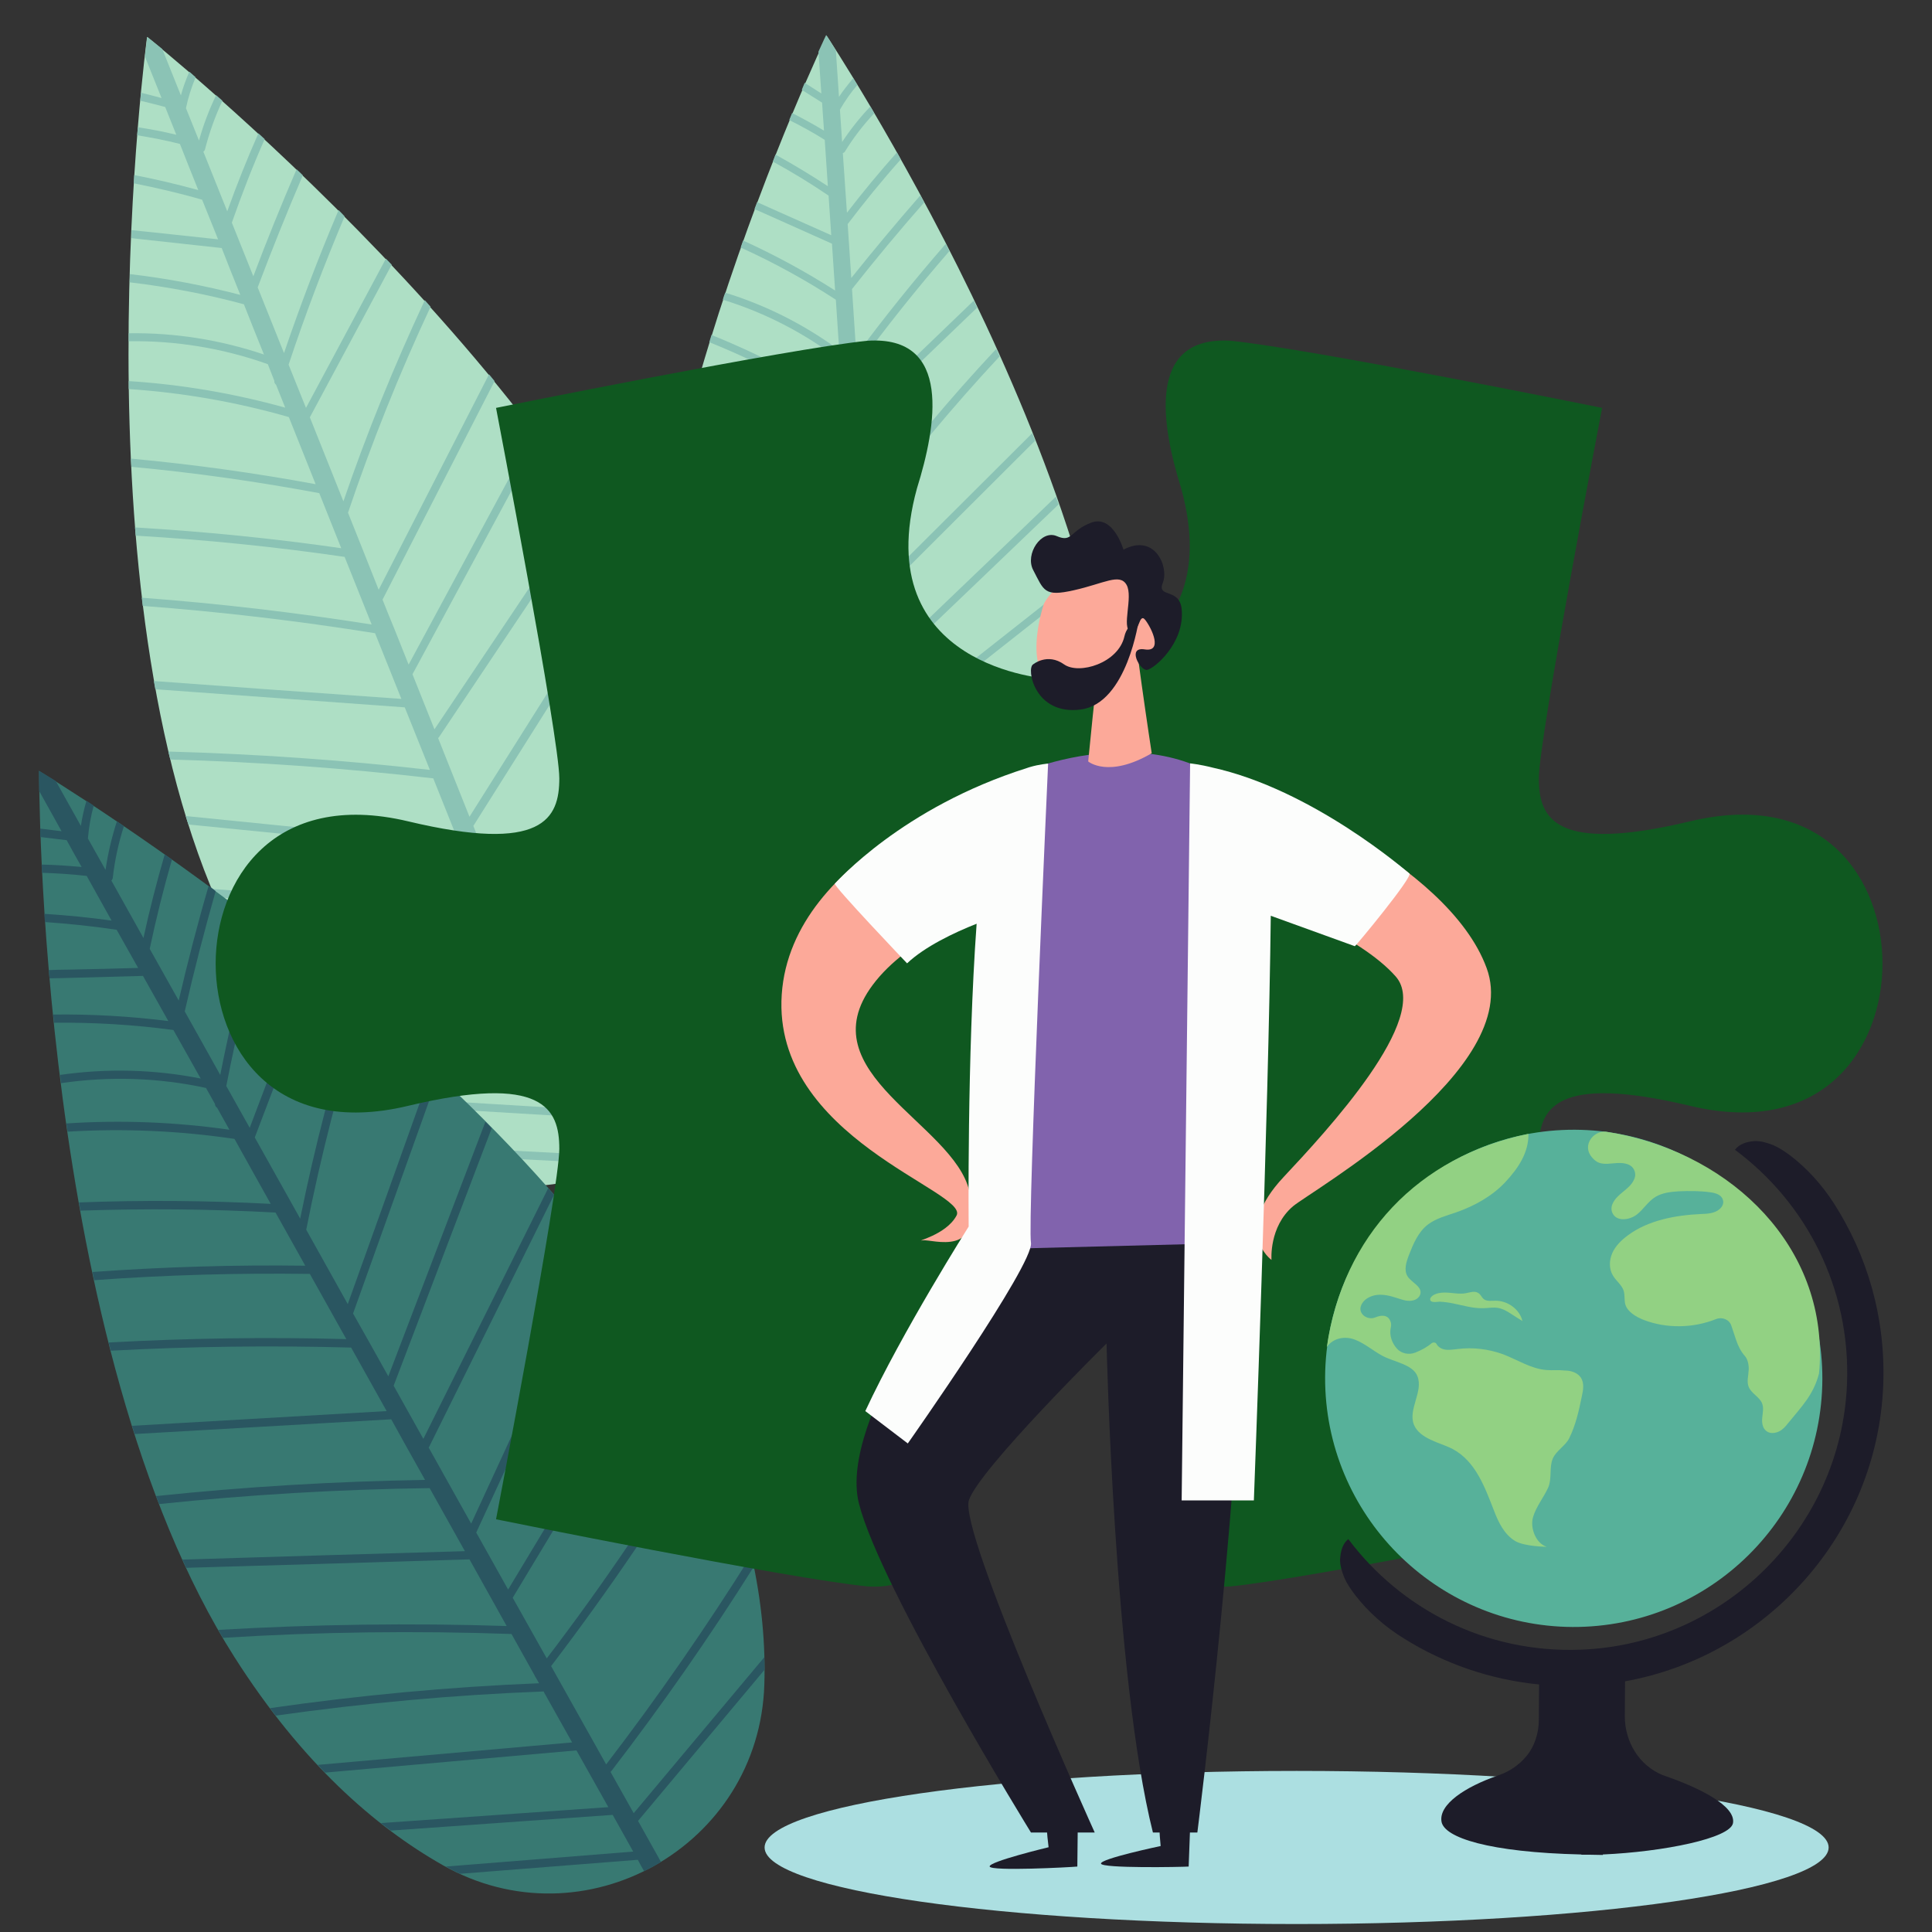 <?xml version="1.0" encoding="utf-8"?>
<!-- Generator: Adobe Illustrator 19.2.0, SVG Export Plug-In . SVG Version: 6.00 Build 0)  -->
<svg version="1.1" id="CICLOS_FORMATIVOS" xmlns="http://www.w3.org/2000/svg" xmlns:xlink="http://www.w3.org/1999/xlink" x="0px"
	 y="0px" viewBox="0 0 800 800" style="enable-background:new 0 0 800 800;" xml:space="preserve">
<rect x="0" y="0" width="800" height="800" fill="#333333" stroke="none"/>
<style type="text/css">
	.st0{fill:#AEDFC5;}
	.st1{fill:#8BC3B5;}
	.st2{fill:#387972;}
	.st3{fill:#2A5661;}
	.st4{fill:#0F5820;}
	.st5{fill:#ACDFE1;}
	.st6{fill:#57B19A;}
	.st7{fill:#1D1C29;}
	.st8{fill:#92D183;}
	.st9{fill:#8163AD;}
	.st10{fill:#FCA999;}
	.st11{fill:#FCFDFC;}
</style>
<g id="fondo">
	<g id="HOJAS">
		<path class="st0" d="M60.9,15.3c0,0,181.4,144.3,229.2,284.9c16.2,47.7,17.8,86.9,12.9,117.9c-10.4,64.6-85.8,94.9-138,55.5
			c-25-18.9-51-48.3-72.3-94C29.8,244.9,60.9,15.3,60.9,15.3"/>
		<path class="st1" d="M203,381.3c-3.8-9.5-7.6-19-11.4-28.6L78,341.4c-0.4-1.2-0.7-2.3-1.1-3.5l113.3,11.4c-3.6-9-7.2-18-10.8-27
			c-36.2-4.2-72.5-6.8-108.9-7.8c-0.3-1.1-0.5-2.2-0.8-3.3c36.2,1,72.3,3.5,108.3,7.6c-3.5-8.6-6.9-17.3-10.4-25.9
			c-34.4-2.5-68.8-5-103.3-7.5c-0.2-1.1-0.4-2.3-0.6-3.4c34.2,2.5,68.3,5,102.5,7.4c-3.6-9.1-7.3-18.1-10.9-27.2
			c-31.9-5.1-64-8.9-96.2-11.3c-0.1-1.1-0.3-2.2-0.4-3.4c31.9,2.4,63.6,6.1,95.2,11.1c-3.7-9.3-7.5-18.7-11.2-28
			c-28.7-4.2-57.6-7.1-86.5-8.8c-0.1-1.1-0.2-2.2-0.3-3.4c28.6,1.7,57,4.5,85.4,8.6l-9.1-22.8c-25.8-4.8-51.7-8.5-77.8-10.9
			c-0.1-1.1-0.1-2.2-0.2-3.4c25.7,2.4,51.2,5.9,76.5,10.6c-3.7-9.3-7.4-18.5-11.1-27.8c-21.6-6.2-43.8-10.1-66.3-11.6
			c0-1.1,0-2.2,0-3.3c21.9,1.4,43.6,5.1,64.8,11c-1.3-3.2-2.5-6.3-3.8-9.5c-0.5-0.4-0.8-1-0.7-1.6c-0.9-2.3-1.8-4.6-2.7-6.9
			c-18.5-6.6-38-9.8-57.6-9.5c0-1.1,0-2.2,0-3.3c19-0.3,37.9,2.7,56,8.8c-2.8-6.9-5.6-13.9-8.3-20.8c-15.5-4.2-31.3-7.2-47.3-9.1
			c0-1.1,0.1-2.2,0.1-3.4c15.4,1.8,30.7,4.7,45.7,8.6c-2.6-6.5-5.2-12.9-7.7-19.4c-10.7-1.2-21.4-2.3-32.1-3.5
			c-1.8-0.2-3.5-0.4-5.3-0.6c0-1.1,0.1-2.2,0.1-3.3c2.6,0.3,5.2,0.5,7.8,0.8c9.3,1,18.7,2,28,3c-2.2-5.5-4.4-10.9-6.6-16.4
			c-9.3-2.7-18.8-4.9-28.3-6.8c0.1-1.1,0.1-2.3,0.2-3.4c8.9,1.7,17.7,3.8,26.5,6.2c-2.6-6.4-5.1-12.8-7.6-19.1
			C68.7,58.1,62.8,57,56.8,56c0.1-1.1,0.2-2.2,0.3-3.3c5.3,0.8,10.6,1.8,15.9,3.1c-1.5-3.8-3.1-7.7-4.6-11.5
			c-3.4-0.9-6.9-1.8-10.3-2.6c0.1-1.1,0.2-2.3,0.3-3.3c2.8,0.7,5.6,1.4,8.5,2.2c-2.3-5.7-4.6-11.5-6.9-17.2c0.6-5.3,1-8.1,1-8.1
			s2.2,1.7,6.2,5c2.6,6.4,5.1,12.8,7.7,19.2c0.9-3.3,2.1-6.6,3.5-9.8c0.9,0.7,1.7,1.5,2.6,2.3c-1.7,4.1-3.1,8.4-4,12.8
			c1.8,4.5,3.6,8.9,5.4,13.4c1.8-6.5,4.2-12.8,7.1-18.8c0.8,0.7,1.7,1.5,2.6,2.3c-3,6.4-5.4,13.1-7.2,20.1c-0.1,0.5-0.4,0.8-0.7,1
			c3.3,8.2,6.6,16.5,9.9,24.7c3.9-10.9,8.2-21.7,12.9-32.3c0.9,0.8,1.7,1.6,2.6,2.4c-5,11.3-9.5,22.9-13.6,34.6
			c3,7.4,5.9,14.8,8.9,22.2c5.6-14.9,11.6-29.7,17.9-44.3c0.9,0.8,1.7,1.6,2.6,2.5c-6.6,15.3-12.8,30.8-18.7,46.4l10.9,27.2
			c6.8-20,14.3-39.7,22.6-59.2c0.8,0.8,1.7,1.7,2.5,2.6c-8.5,20.1-16.3,40.6-23.2,61.4c2.4,6,4.8,12,7.2,17.9
			c11-20.6,22.1-41.2,33.1-61.8c0.8,0.8,1.6,1.7,2.4,2.5c-11.3,21.1-22.6,42.2-33.9,63.2c4.6,11.6,9.3,23.2,13.9,34.8
			c9.7-28.4,21-56.1,33.7-83.3c0.8,0.9,1.6,1.8,2.4,2.7c-13,27.8-24.4,56.3-34.2,85.3c4.2,10.6,8.5,21.2,12.7,31.9
			c15.2-29.7,30.5-59.5,45.7-89.2c0.8,0.9,1.5,1.9,2.3,2.8c-15.5,30.2-30.9,60.3-46.4,90.5c1.6,4,3.2,8.1,4.9,12.1
			c2,4.9,3.9,9.9,5.9,14.8c17.4-32.2,34.7-64.4,52.1-96.6c0.7,1,1.5,1.9,2.2,2.9c-17.6,32.6-35.1,65.2-52.7,97.7
			c3,7.6,6.1,15.2,9.1,22.8c20.9-31.2,41.9-62.5,62.8-93.7c0.7,1,1.3,2,2,3c-21,31.3-42,62.6-62.9,93.9c-0.1,0.2-0.3,0.3-0.4,0.4
			c4.3,10.9,8.7,21.7,13,32.6c21.7-34.4,43.4-68.9,65.2-103.3c0.6,1.1,1.3,2.2,1.9,3.2L196,342c3.3,8.1,6.5,16.3,9.8,24.4
			c24.7-31,49.4-62,74-92.9c0.5,1.1,1,2.3,1.5,3.4c-24.7,31-49.4,62-74.1,93.1c3.5,8.7,6.9,17.3,10.4,26
			c26.9-27.1,52.3-55.8,76-85.7c0.4,1.3,0.8,2.6,1.2,3.9c-23.7,29.8-49,58.2-75.9,85.2c5.6,14.1,11.2,28.1,16.9,42.2
			c24.2-24.2,47.1-49.6,68.9-76c0.1,1.6,0.3,3.2,0.4,4.8c-21.4,25.7-43.9,50.5-67.5,74.1c-0.1,0.1-0.3,0.2-0.5,0.3
			c2.4,5.9,4.7,11.8,7.1,17.7c20.1-18.5,40.2-37,60.4-55.5c-0.2,1.7-0.4,3.4-0.6,5.1c-19.5,17.9-39,35.8-58.5,53.8
			c2.3,5.9,4.7,11.7,7,17.6c-2.4,1-4.8,2-7.3,2.8c-0.7-1.6-1.3-3.2-1.9-4.9c-23.9-1.2-47.8-2.4-71.8-3.7c-1.8-1.1-3.6-2.3-5.3-3.6
			l75.7,3.9c-2.1-5.2-4.2-10.5-6.3-15.7c-29.8-1.8-59.7-3.6-89.5-5.3c-1.2-1.2-2.4-2.3-3.5-3.5c30.6,1.8,61.1,3.6,91.7,5.5
			c-3.2-8.1-6.5-16.2-9.7-24.3c-33.9-1.4-67.8-2.8-101.7-4.2c-0.8-1.1-1.7-2.3-2.5-3.4c34.3,1.4,68.5,2.9,102.8,4.3
			c-2.8-7.1-5.7-14.2-8.5-21.2c-0.1-0.2-0.2-0.4-0.2-0.6c-36-3.3-72.1-4.8-108.2-4.3c-0.6-1.1-1.3-2.2-1.9-3.3
			c36.3-0.5,72.6,0.9,108.8,4.2c-0.4-0.9-0.7-1.8-1.1-2.7c-0.1-0.2-0.2-0.4-0.2-0.6c-2.4-5.9-4.7-11.9-7.1-17.8
			c-38.3-6.4-76.8-10.9-115.5-13.6c-0.5-1.1-1-2.3-1.4-3.4C126.2,370.6,164.8,375.1,203,381.3"/>
		<path class="st0" d="M342.3,14.8c0,0,119.6,180.1,121.7,318.6c0.7,47-9.1,82.3-22.4,108.3c-27.7,54.3-103.4,59.6-138.4,9.6
			c-16.8-24-31.4-57.5-37.2-104.2C248.8,209.7,342.3,14.8,342.3,14.8"/>
		<path class="st1" d="M363.4,380.5c-0.6-9.5-1.3-19.1-1.9-28.6c-32.5-14.2-65.1-28.5-97.6-42.7c0-1.1,0-2.3,0-3.4
			c32.4,14.2,64.9,28.4,97.3,42.6c-0.6-9-1.2-18-1.8-27.1c-30.9-14.1-62.4-26.9-94.4-38.2c0.1-1.1,0.2-2.1,0.3-3.2
			c31.9,11.2,63.2,23.9,93.9,37.8c-0.6-8.7-1.2-17.3-1.8-26c-29.8-12.1-59.7-24.2-89.5-36.3c0.1-1.1,0.3-2.1,0.4-3.2
			c29.6,12,59.2,24,88.8,36c-0.6-9.1-1.2-18.2-1.8-27.3c-26.9-13.7-54.3-26.2-82.1-37.7c0.2-1,0.4-2.1,0.6-3.1
			c27.6,11.3,54.7,23.7,81.3,37.1c-0.6-9.4-1.3-18.7-1.9-28.1c-24.3-11.9-49.1-22.8-74.3-32.7c0.2-1,0.5-2,0.7-3.1
			c24.9,9.7,49.3,20.4,73.3,32.1c-0.5-7.6-1-15.2-1.5-22.9c-21.5-11.7-43.5-22.4-66-32c0.3-1,0.5-2,0.8-3
			c22.1,9.5,43.7,20,64.9,31.4c-0.6-9.3-1.3-18.6-1.9-27.9c-17.4-11.7-36-21.5-55.5-29.3c0.3-1,0.6-2,0.9-3
			c19,7.6,37.2,17.1,54.3,28.4c-0.2-3.2-0.4-6.3-0.6-9.5c-0.3-0.5-0.4-1.1-0.1-1.6c-0.2-2.3-0.3-4.6-0.5-6.9
			c-14.6-11.2-30.9-19.6-48.4-25c0.3-1,0.6-2,1-2.9c17,5.2,32.9,13.3,47.2,23.8c-0.5-7-0.9-13.9-1.4-20.9
			c-12.6-8.2-25.7-15.4-39.4-21.6c0.3-1,0.7-2,1-2.9c13.2,6,25.9,12.9,38.1,20.7c-0.4-6.5-0.9-12.9-1.3-19.4
			c-9.2-4.1-18.3-8.2-27.5-12.3c-1.5-0.7-3-1.3-4.6-2c0.4-1,0.7-1.9,1.1-2.9c2.2,1,4.5,2,6.7,3c8,3.6,16,7.1,24,10.7
			c-0.4-5.5-0.7-10.9-1.1-16.4c-7.5-5.1-15.2-9.8-23.1-14.1c0.4-1,0.8-2,1.1-2.9c7.4,4.1,14.7,8.5,21.7,13.1
			c-0.4-6.4-0.9-12.8-1.3-19.2c-4.8-3-9.7-5.7-14.7-8.2c0.4-1,0.8-1.9,1.2-2.9c4.5,2.3,8.9,4.7,13.2,7.3c-0.3-3.9-0.5-7.7-0.8-11.6
			l-8.4-5.3c0.4-1,0.8-2,1.2-2.9c2.3,1.5,4.6,2.9,6.9,4.4l-1.2-17.3c2-4.5,3.2-6.9,3.2-6.9s1.5,2.2,4,6.3c0.4,6.4,0.9,12.8,1.3,19.3
			c1.8-2.7,3.8-5.2,5.9-7.7c0.5,0.9,1.1,1.8,1.7,2.8c-2.7,3.1-5.1,6.6-7.2,10.2c0.3,4.5,0.6,9,0.9,13.4c3.5-5.3,7.4-10.2,11.7-14.7
			c0.5,0.9,1.1,1.8,1.6,2.8c-4.5,4.8-8.6,10.1-12.1,15.8c-0.2,0.4-0.6,0.6-0.9,0.7c0.6,8.2,1.1,16.5,1.7,24.7
			c6.6-8.6,13.5-16.9,20.7-25c0.5,0.9,1.1,1.9,1.6,2.9c-7.7,8.6-15,17.6-22,26.8c0.5,7.4,1,14.8,1.5,22.3
			c9.3-11.6,18.8-23,28.6-34.2c0.5,1,1,1.9,1.6,2.9c-10.3,11.7-20.2,23.6-29.9,35.9c0.6,9.1,1.2,18.2,1.8,27.3
			c11.7-15.8,24.1-31.2,37-46c0.5,1,1,2,1.5,3c-13.4,15.4-26.1,31.4-38.2,47.8c0.4,6,0.8,12,1.2,18c15.7-15.1,31.4-30.2,47.1-45.3
			c0.5,1,0.9,2,1.4,2.9c-16.1,15.5-32.2,30.9-48.3,46.4c0.8,11.6,1.6,23.3,2.4,34.9c16.8-22.4,34.7-43.8,53.8-64.2
			c0.5,1,0.9,2.1,1.4,3.1c-19.5,20.9-37.8,42.9-54.9,65.9c0.7,10.6,1.4,21.3,2.2,31.9c22.1-22,44.1-44,66.2-66
			c0.4,1,0.8,2.1,1.2,3.1c-22.4,22.3-44.8,44.7-67.1,67c0.3,4.1,0.6,8.1,0.8,12.2c0.3,4.9,0.7,9.9,1,14.8
			c24.6-23.6,49.3-47.2,73.9-70.8c0.4,1.1,0.8,2.1,1.1,3.2c-24.9,23.9-49.9,47.8-74.8,71.6l1.5,22.8l82.6-65.1
			c0.3,1.1,0.6,2.2,0.9,3.2c-27.6,21.8-55.2,43.5-82.8,65.3c-0.2,0.1-0.3,0.2-0.5,0.2c0.7,10.9,1.5,21.8,2.2,32.7
			c29.2-24.3,58.3-48.7,87.5-73c0.3,1.1,0.5,2.3,0.8,3.4c-29.3,24.5-58.6,48.9-88,73.4c0.6,8.2,1.1,16.3,1.7,24.5
			c30.8-20.4,61.6-40.8,92.4-61.2c0.1,1.2,0.3,2.3,0.4,3.5c-30.8,20.4-61.7,40.9-92.5,61.3c0.6,8.7,1.2,17.4,1.8,26.1
			c31.7-16.4,62.4-34.5,92.1-54.3c0,1.3-0.1,2.6-0.1,3.8c-29.6,19.6-60.2,37.6-91.8,53.8c1,14.1,1.9,28.2,2.9,42.3
			c28.4-14.6,56.1-30.5,83-47.7c-0.3,1.5-0.7,2.9-1,4.4c-26.3,16.7-53.4,32.2-81.2,46.4c-0.2,0.1-0.3,0.1-0.5,0.2
			c0.4,5.9,0.8,11.9,1.2,17.8c23.2-10.6,46.3-21.3,69.5-31.9c-0.6,1.5-1.3,2.9-2,4.3c-22.4,10.3-44.9,20.6-67.3,30.9
			c0.4,5.9,0.8,11.7,1.2,17.6c-2.4,0.2-4.8,0.4-7.3,0.4c-0.1-1.6-0.2-3.2-0.3-4.9c-20.9-7.9-41.8-15.9-62.6-23.8
			c-1.3-1.5-2.5-3.1-3.7-4.7c22,8.4,44.1,16.8,66.1,25.2c-0.4-5.2-0.7-10.5-1.1-15.7c-26-10.1-52-20.3-77.9-30.4
			c-0.7-1.4-1.4-2.8-2.1-4.2c26.6,10.4,53.2,20.8,79.8,31.2c-0.6-8.1-1.1-16.3-1.7-24.4c-29.7-11-59.3-22-89-32.9
			c-0.4-1.2-0.8-2.5-1.2-3.8c30,11.1,60,22.2,90,33.3c-0.5-7.1-1-14.2-1.4-21.3c0-0.2,0-0.4,0-0.6c-31-13.3-62.6-24.9-94.8-34.9
			c-0.3-1.2-0.5-2.3-0.7-3.5c32.4,10,64.2,21.6,95.3,34.9l-0.2-2.7c-0.1-0.2-0.1-0.4,0-0.6c-0.4-5.9-0.8-11.9-1.2-17.8
			c-32.1-16.6-65-31.7-98.6-45.2c-0.1-1.2-0.2-2.3-0.3-3.5C298.3,348.9,331.2,363.9,363.4,380.5"/>
		<path class="st2" d="M16.2,319.3c0,0,204,122.8,271.5,259.7c22.9,46.5,29.8,86.2,28.8,118.4c-2,67.2-74.8,108.1-133.2,74.9
			c-28-15.9-58.4-42.4-86.2-86.1C15.1,557.4,16.2,319.3,16.2,319.3"/>
		<path class="st3" d="M209.8,673.3c-5.1-9.2-10.3-18.4-15.4-27.6c-39.1,1.2-78.2,2.4-117.3,3.5c-0.5-1.1-1-2.3-1.6-3.4
			c39-1.2,78-2.4,117-3.5l-14.6-26.1c-37.4,0.5-74.8,2.7-112,6.6c-0.4-1.1-0.8-2.2-1.3-3.3c37-3.9,74.2-6.1,111.4-6.7
			c-4.7-8.4-9.4-16.7-14-25.1c-35.4,2-70.8,4.1-106.2,6.1c-0.4-1.1-0.7-2.2-1.1-3.4l105.4-6.1c-4.9-8.8-9.8-17.5-14.7-26.3
			c-33.2-0.9-66.4-0.5-99.5,1.3c-0.3-1.1-0.6-2.3-0.9-3.4c32.8-1.8,65.6-2.3,98.4-1.4c-5-9-10.1-18-15.1-27
			c-29.8-0.4-59.6,0.4-89.3,2.6c-0.2-1.1-0.5-2.3-0.7-3.4c29.3-2.1,58.7-3,88.1-2.6c-4.1-7.3-8.2-14.7-12.3-22
			c-26.9-1.5-53.9-1.7-80.8-0.8c-0.2-1.1-0.4-2.3-0.6-3.4c26.5-1,52.9-0.8,79.4,0.6c-5-8.9-10-17.9-15-26.9c-22.9-3.4-46-4.4-69.1-3
			c-0.2-1.1-0.3-2.3-0.5-3.4c22.5-1.5,45.1-0.6,67.5,2.6c-1.7-3-3.4-6.1-5.1-9.1c-0.5-0.3-0.9-0.9-0.9-1.6c-1.2-2.2-2.5-4.4-3.7-6.6
			c-19.8-4.3-40-4.9-60-2c-0.1-1.1-0.3-2.3-0.4-3.4c19.4-2.8,39-2.3,58.2,1.5c-3.8-6.7-7.5-13.4-11.3-20.1
			c-16.4-2.2-32.9-3.2-49.4-3c-0.1-1.1-0.2-2.3-0.4-3.4c15.9-0.2,31.9,0.7,47.7,2.7c-3.5-6.2-7-12.5-10.5-18.7L26,405
			c-1.8,0-3.7,0.1-5.5,0.1c-0.1-1.1-0.2-2.3-0.3-3.4c2.7-0.1,5.4-0.2,8.1-0.2c9.6-0.2,19.3-0.4,28.9-0.7c-3-5.3-5.9-10.5-8.9-15.8
			c-9.9-1.5-19.8-2.5-29.7-3.2c-0.1-1.2-0.2-2.3-0.2-3.4c9.3,0.6,18.6,1.5,27.8,2.8c-3.4-6.2-6.9-12.3-10.3-18.5
			c-6.1-0.7-12.3-1.1-18.5-1.3c-0.1-1.2-0.1-2.3-0.2-3.4c5.5,0.1,11.1,0.5,16.6,1c-2.1-3.7-4.2-7.4-6.2-11.1
			c-3.6-0.4-7.2-0.9-10.9-1.3c0-1.2-0.1-2.3-0.1-3.5c3,0.4,5.9,0.7,8.9,1.1c-3.1-5.6-6.2-11.1-9.3-16.7c-0.1-5.4-0.1-8.4-0.1-8.4
			s2.5,1.5,7,4.3c3.5,6.2,6.9,12.4,10.4,18.6c0.5-3.5,1.3-7,2.3-10.4c1,0.6,2,1.3,3,2c-1.2,4.4-2,8.9-2.4,13.6
			c2.4,4.3,4.8,8.6,7.3,13c1-6.9,2.6-13.6,4.7-20.1c1,0.7,1.9,1.3,2.9,2c-2.2,6.9-3.8,14.1-4.6,21.4c-0.1,0.5-0.3,0.9-0.6,1.1
			c4.4,7.9,8.9,15.9,13.3,23.8c2.5-11.6,5.5-23.2,8.8-34.6c1,0.7,2,1.4,3,2.1c-3.5,12.2-6.6,24.6-9.2,37c4,7.1,8,14.3,12,21.4
			c3.7-15.9,7.8-31.8,12.4-47.5c1,0.7,2,1.4,2.9,2.2c-4.7,16.5-9,33.1-12.8,49.8c4.9,8.8,9.8,17.5,14.7,26.3
			c4.2-21.3,9.3-42.4,15.1-63.3c1,0.7,2,1.5,2.9,2.3c-6,21.7-11.2,43.6-15.5,65.6c3.2,5.8,6.5,11.5,9.7,17.3
			c8.5-22.4,17-44.9,25.5-67.3c0.9,0.8,1.9,1.5,2.8,2.3c-8.7,23-17.4,46-26.2,69c6.3,11.2,12.5,22.4,18.8,33.6
			c6.1-30.2,13.9-60,23.2-89.3c0.9,0.8,1.9,1.6,2.8,2.4c-9.5,30-17.4,60.6-23.5,91.5c5.7,10.3,11.5,20.5,17.2,30.8
			c11.6-32.3,23.1-64.6,34.7-97c0.9,0.8,1.8,1.7,2.7,2.5c-11.7,32.8-23.5,65.6-35.2,98.4c2.2,3.9,4.4,7.8,6.6,11.7
			c2.7,4.8,5.3,9.5,8,14.3c13.4-35.1,26.8-70.3,40.2-105.4c0.9,0.9,1.8,1.8,2.6,2.7c-13.5,35.5-27.1,71.1-40.6,106.6
			c4.1,7.3,8.2,14.7,12.3,22L227,492c0.8,0.9,1.6,1.9,2.4,2.8c-17.2,34.7-34.4,69.4-51.6,104.1c-0.1,0.2-0.2,0.3-0.3,0.5
			c5.9,10.5,11.7,21,17.6,31.5c17.5-38,35.1-76,52.6-113.9c0.8,1,1.6,2,2.4,3c-17.6,38.2-35.3,76.4-52.9,114.6
			c4.4,7.9,8.8,15.7,13.2,23.6c21-34.9,42-69.7,63-104.6c0.7,1.1,1.4,2.2,2,3.3l-63.1,104.7c4.7,8.4,9.4,16.7,14.1,25.1
			c23.8-31.2,45.8-63.8,66-97.5c0.6,1.3,1.2,2.6,1.7,3.8c-20.2,33.5-42.2,65.8-65.9,96.9c7.6,13.6,15.2,27.1,22.8,40.7
			c21.4-27.9,41.4-56.8,60.1-86.6c0.4,1.6,0.7,3.2,1,4.8c-18.3,29.1-38,57.3-58.9,84.5c-0.1,0.2-0.3,0.3-0.4,0.4
			c3.2,5.7,6.4,11.4,9.6,17.1l54.1-64.6c0,1.8,0.1,3.5,0.1,5.2c-17.5,20.9-34.9,41.7-52.4,62.6c3.2,5.7,6.3,11.3,9.5,17
			c-2.3,1.4-4.6,2.7-7,3.8c-0.9-1.6-1.8-3.1-2.6-4.7c-24.5,1.9-49.1,3.9-73.6,5.8c-2-0.9-3.9-1.9-5.9-3c25.9-2.1,51.8-4.1,77.6-6.2
			c-2.8-5.1-5.7-10.1-8.5-15.2c-30.6,2.2-61.3,4.3-91.9,6.5c-1.4-1-2.7-2.1-4.1-3.1c31.4-2.2,62.8-4.4,94.2-6.6
			c-4.4-7.8-8.8-15.7-13.2-23.5c-34.7,3.1-69.4,6.1-104.1,9.2c-1-1-2-2.1-3-3.2c35.1-3.1,70.2-6.2,105.3-9.3
			c-3.8-6.8-7.7-13.7-11.5-20.5c-0.1-0.2-0.2-0.4-0.3-0.6c-37.1,1.4-74.1,4.8-110.9,10c-0.8-1-1.6-2.1-2.4-3.1
			c36.9-5.3,74.1-8.8,111.4-10.3c-0.5-0.9-1-1.8-1.5-2.6c-0.1-0.2-0.3-0.4-0.3-0.6c-3.2-5.7-6.4-11.5-9.6-17.2
			c-39.8-1.4-79.7-0.9-119.5,1.6c-0.6-1.1-1.3-2.2-1.9-3.3C130.1,672.6,169.9,672,209.8,673.3"/>
	</g>
	<path id="PUZZLE" class="st4" d="M699.8,340.1c-55.8,13.3-62.6-1.1-62.6-17.8c0-16.7,26.2-153.4,26.2-153.4s-120.7-24.5-153.8-27.8
		c-35.3-2.2-28.5,35.6-20.5,61.1c20.5,74.5-54.7,78.9-54.7,78.9s-75.2-4.4-54.7-78.9c8-25.6,14.8-63.4-20.5-61.1
		c-33,3.3-153.8,27.8-153.8,27.8s26.2,136.7,26.2,153.4c0,16.7-6.8,31.1-62.6,17.8c-55.8-13.3-79.7,24.5-79.7,58.9
		c0,34.5,23.9,72.3,79.7,58.9c55.8-13.3,62.6,1.1,62.6,17.8c0,16.7-26.2,153.4-26.2,153.4s120.7,24.5,153.8,27.8
		c35.3,2.2,28.5-35.6,20.5-61.1c-20.5-74.5,54.7-78.9,54.7-78.9s75.2,4.4,54.7,78.9c-8,25.6-14.8,63.4,20.5,61.1
		c33-3.3,153.8-27.8,153.8-27.8s-26.2-136.7-26.2-153.4c0-16.7,6.8-31.1,62.6-17.8c55.8,13.3,79.7-24.5,79.7-58.9
		C779.5,364.5,755.6,326.7,699.8,340.1"/>
</g>
<g id="CICLOS_FORMATIVOS_1_">
	<path class="st5" d="M757.2,765c0,17.5-98.6,31.7-220.3,31.7S316.6,782.5,316.6,765s98.6-31.7,220.3-31.7S757.2,747.5,757.2,765"/>
	<path class="st6" d="M652.1,467.8c-56.8-0.2-103.1,45.7-103.4,102.5c-0.2,56.8,45.7,103.1,102.5,103.4
		c56.9,0.2,103.1-45.7,103.4-102.5C754.8,514.4,708.9,468.1,652.1,467.8"/>
	<path class="st7" d="M726.6,472.5c-3.3,0.2-6.4,1.2-8.2,3.6c29.4,21.8,48,57.3,46.4,97c-2.4,59.5-50.8,107.8-110.3,110
		c-39.4,1.5-74.5-16.9-96.2-45.8c-2.4,1.9-3.2,5-3.4,8.4c-0.1,2.3,0.7,5,1.8,7.7c0.9,2.1,2.5,4.5,4.3,6.9
		c5.6,7.3,12.6,13.4,20.4,18.2c16.5,10.3,35.5,17,55.9,19l-0.1,14.6c0,5.6-1.8,11.2-5.4,15.4c-2.7,3.1-6.3,5.9-11.5,7.7
		c-13.7,4.7-24.6,12-23.4,19.1c1.1,6.6,19.5,12.7,57.9,13.6v0.1c1.1,0,2.3,0,3.4,0c1.8,0,3.6,0.1,5.5,0.1v-0.2
		c25-1.1,52.8-6.7,53.9-13c1.2-7.1-13.8-14.5-27.5-19.3c-0.6-0.2-1.1-0.4-1.7-0.6c-9.7-4-15.6-13.8-15.6-24.3l0.1-14.5
		c58.8-10.6,104.5-61.2,106.9-122.6c1.1-27.9-6.6-53.9-20.6-75.6c-4.9-7.5-10.9-14.2-18-19.6c-2.4-1.8-4.8-3.3-6.9-4.2
		C731.6,473.1,728.9,472.4,726.6,472.5"/>
	<path class="st8" d="M753.6,560.6c0,2.8-0.1,5.5-0.4,8.2c-2.3,8.7-6.9,13.3-12.7,20.4c-1.1,1.4-2.2,2.7-3.8,3.5s-3.7,1-5.1,0
		c-1.8-1.2-2.1-3.6-1.9-5.6c0.2-2.1,0.7-4.2-0.1-6.1c-1.1-2.6-4.4-4-5.5-6.7c-0.9-2.2-0.1-4.7,0-7.1c0.1-1.7-0.3-4.2-1.5-5.6
		c-1.7-1.9-2.9-4.3-3.7-6.7l-2-6c-0.8-2.5-3.8-3.7-6.3-2.7c-9.5,3.8-20.6,4-30.1,0.3c-3.2-1.3-6.6-3.3-7.5-6.4
		c-0.5-1.8-0.1-3.8-0.7-5.7c-0.8-2.4-3.1-4-4.4-6.2c-1.7-2.8-1.6-6.3-0.3-9.3s3.8-5.4,6.5-7.4c8.4-6.2,19.5-8.3,30.2-8.8
		c2.7-0.1,5.6-0.2,7.7-2c1.2-1,1.9-2.5,1.4-3.9c-0.6-2.1-3-2.8-5.2-3.1c-4.3-0.6-8.7-0.6-13.1-0.4c-3.3,0.2-6.8,0.6-9.6,2.3
		c-3.1,1.9-4.9,5.1-7.7,7.3c-3.1,2.4-8.6,3.1-10.2-0.8c-0.5-1.2-0.4-2.6,0.2-3.8c1.9-4.1,6.7-5.6,8.7-9.6c0.6-1.1,0.8-2.4,0.4-3.6
		c-0.9-3.1-4.3-3.7-7.3-3.5c-2.5,0.1-5,0.7-7.4-0.1c-0.6-0.2-1.1-0.5-1.6-0.9c-6.7-5.4-1-12.6,4.4-12
		C714,476.2,753.6,512.7,753.6,560.6"/>
	<path class="st8" d="M654.5,570.3c1.6,2.3,1.1,5.2,0.5,7.9c-1.2,5.9-2.5,11.8-5.2,17.3c-1.5,3.1-5.4,5.2-6.8,8.4
		c-1.6,3.7-0.3,8.3-1.9,12c-1.9,4.2-5,7.9-6.3,12.3c-1.3,4.4,1.1,10.9,5.7,12.3c0,0-9.3-0.1-13.1-2.4c-4.5-2.7-6.9-7.7-8.7-12.4
		c-3.8-9.7-7.6-20.6-17.2-25.7c-2.9-1.5-6.1-2.4-9-3.8c-3-1.4-5.8-3.3-7-6.2c-2.6-6.4,4-13.8,1.4-20.2c-1.9-4.8-9.5-5.8-14.3-8.3
		c-4-2.1-7.4-5.2-11.6-6.8c-4.2-1.6-9.1-0.6-11.6,3.1c6.7-46,37.9-79,83.5-88.3c0.1,7.7-4.1,14.1-9.5,19.9s-12.7,9.9-20.4,12.6
		c-4.1,1.4-8.4,2.5-11.8,5.1c-4,3.1-6,8-7.8,12.6c-1.1,2.9-2.2,6.3-0.5,8.9c1.7,2.5,5.7,4,5.3,6.9c-0.2,1.4-1.4,2.5-2.8,2.9
		c-2.4,0.7-4.7-0.2-6.9-0.9c-2.7-0.9-5.5-1.6-8.3-1.3s-5.7,1.9-6.6,4.4c-0.1,0.2-0.1,0.4-0.2,0.6c-0.7,3.1,3,5.6,6.1,4.3
		c2.4-1,5.1-1.2,6.2,1.5c0.4,0.8,0.4,1.8,0.2,2.7c-0.7,3.1,0.4,6.4,2.6,8.8c1.8,2,4.9,2.6,7.5,1.6c2.5-1,4.8-2.2,6.8-3.9
		c0.7-0.5,1.7-0.4,2.1,0.4c0.5,1,1.7,1.8,2.8,2.1c1.9,0.5,3.9,0.1,5.9-0.1c6.2-0.8,12.7,0,18.6,2.1c6.1,2.3,11.7,6.1,18.2,6.6
		c2.5,0.2,5-0.1,7.5,0.2C650.6,567.5,653.1,568.4,654.5,570.3"/>
	<path class="st8" d="M614,541.7c2.1,0,4.3-0.5,6.4-0.1c2.1,0.4,3.9,1.5,5.7,2.7c1.4,0.9,2.8,1.8,4.3,2.7c-1.1-4.8-6.1-8.5-11.3-8.4
		c-1.6,0-3.4,0.3-4.6-0.6c-1-0.7-1.3-2-2.4-2.6c-1.5-1-3.5-0.2-5.2,0.1c-2.2,0.4-4.5,0-6.8-0.2s-4.7-0.1-6.6,1
		c-0.6,0.4-1.3,1-1.3,1.7c0,1.7,3,1,4,1c2,0.1,4,0.4,5.9,0.8C606,540.6,610,541.8,614,541.7"/>
	<path class="st7" d="M446.3,754l-0.2,18.9c-3,0.3-35.7,2-36.3,0c-0.6-2,24.4-8,24.4-8s-1-7.9-0.7-9C434,754.8,446.3,754,446.3,754"
		/>
	<path class="st7" d="M492.9,754.1l-0.7,18.8c-3.1,0.2-35.8,0.8-36.3-1.2s24.7-7.3,24.7-7.3s-0.8-7.9-0.4-9
		C480.5,754.4,492.9,754.1,492.9,754.1"/>
	<path class="st9" d="M515.1,521.7c0,0,23.3-167.3,0-191.1c-36.4-37.2-100.1-9.3-102.6-5.1c-10.4,17.3-11.4,191.9-11.4,191.9
		L515.1,521.7z"/>
	<path class="st7" d="M401.1,517.5c0,0-54.5,70-45.4,105.2c9,35.3,71.2,136.1,71.2,136.1h26.4c0,0-56.4-124.7-52.1-137.6
		c4.3-12.9,57-64.9,57-64.9s3.1,138.5,19.2,202.5h18.4c0,0,19.6-154.8,19.4-244.2L401.1,517.5z"/>
	<path class="st10" d="M467.3,263c0,0,0.4-11.3,5.7-10.2c5.3,1.1,9.1,12.2,6.2,16.3C476.4,273.1,467.2,272.4,467.3,263"/>
	<path class="st10" d="M432.3,249.9c0,0-10.9,31.2,8,36.5c18.8,5.3,15.4-14.7,14.6-10.9c-0.8,3.8-4.3,39.8-4.3,39.8
		s8.3,7.1,26.3-3.4c0,0-7.7-50.1-9.8-74.7C466.1,226.5,439.1,237.2,432.3,249.9"/>
	<path class="st7" d="M465.2,227.6c0,0-4.2-14.6-13.3-11.2c-9,3.4-7.8,8.4-14.3,5.6c-6.5-2.8-13.2,7.5-9.8,14
		c4.5,8.6,4.5,11.2,16.9,8.4c12.5-2.8,19-7.2,21.8-2.2s-2.2,17.7,1.6,19.3c3.7,1.6,3.4-8.4,6.2-4.7c2.8,3.7,7.2,13.3-0.3,12.1
		s-1.9,8.8,0.9,8.5s15.8-11,14.4-25.2c-0.9-9-10.4-4.4-7.8-10.9C484.1,234.7,478.2,220.7,465.2,227.6"/>
	<path class="st10" d="M412.5,325.6c0,0-84.8,26.8-88.8,86.2s77.6,81.5,72.4,91.5c-4.3,8.2-18,10.9-14,10.3
		c4-0.6,25.6,7.8,19.3-20.3c-6.4-28.1-67.4-48.9-40-85.5c14.6-19.6,44.1-30,44.1-30S408.7,338.5,412.5,325.6"/>
	<path class="st11" d="M434,316.2c0,0-3.5,0.2-7.8,1.5l0,0l0,0c-0.3,0.1-0.6,0.2-0.9,0.3c-51.9,16.4-78.8,47.2-79.6,47.9
		c-0.8,0.8,29.9,33,29.9,33c7.3-6.9,19.4-12.7,28.8-16.4c-4,55-3.3,125.4-3.3,125.4s-27.4,43.3-42.8,76.4l17.6,13.4
		c0,0,52.4-74.4,51-83.1C425.4,505.9,434,316.2,434,316.2"/>
	<path class="st10" d="M526.5,521.7c0,0-16.3-11.6,5-34.3c17.8-19,61.5-66,46.4-83.1s-51.4-30.5-51.4-30.5l-7.5-48.6
		c0,0,80.3,31.1,96.6,75.7c15.4,42-72.8,92.3-80.2,98.6C525.4,508,526.5,521.7,526.5,521.7"/>
	<path class="st11" d="M583.6,361.7c-1.5-1.2-40.2-34.8-81.7-43.9c-5.1-1.3-9.1-1.7-9.1-1.7l-3.5,305.2h29.9c0,0,6.1-160.8,7-242.1
		l34.8,12.6C561.2,392,585.2,363,583.6,361.7"/>
	<path class="st7" d="M427.8,275.1c0,0,5.9-4.9,12.8,0c6.2,4.4,22.5-0.5,25-11.6c0.6-2.8,2.5-5.1,5-6.5l1-0.6
		c0,0-4.8,34.9-24.1,37.4C428.3,296.3,424.9,276.7,427.8,275.1"/>
</g>
</svg>

